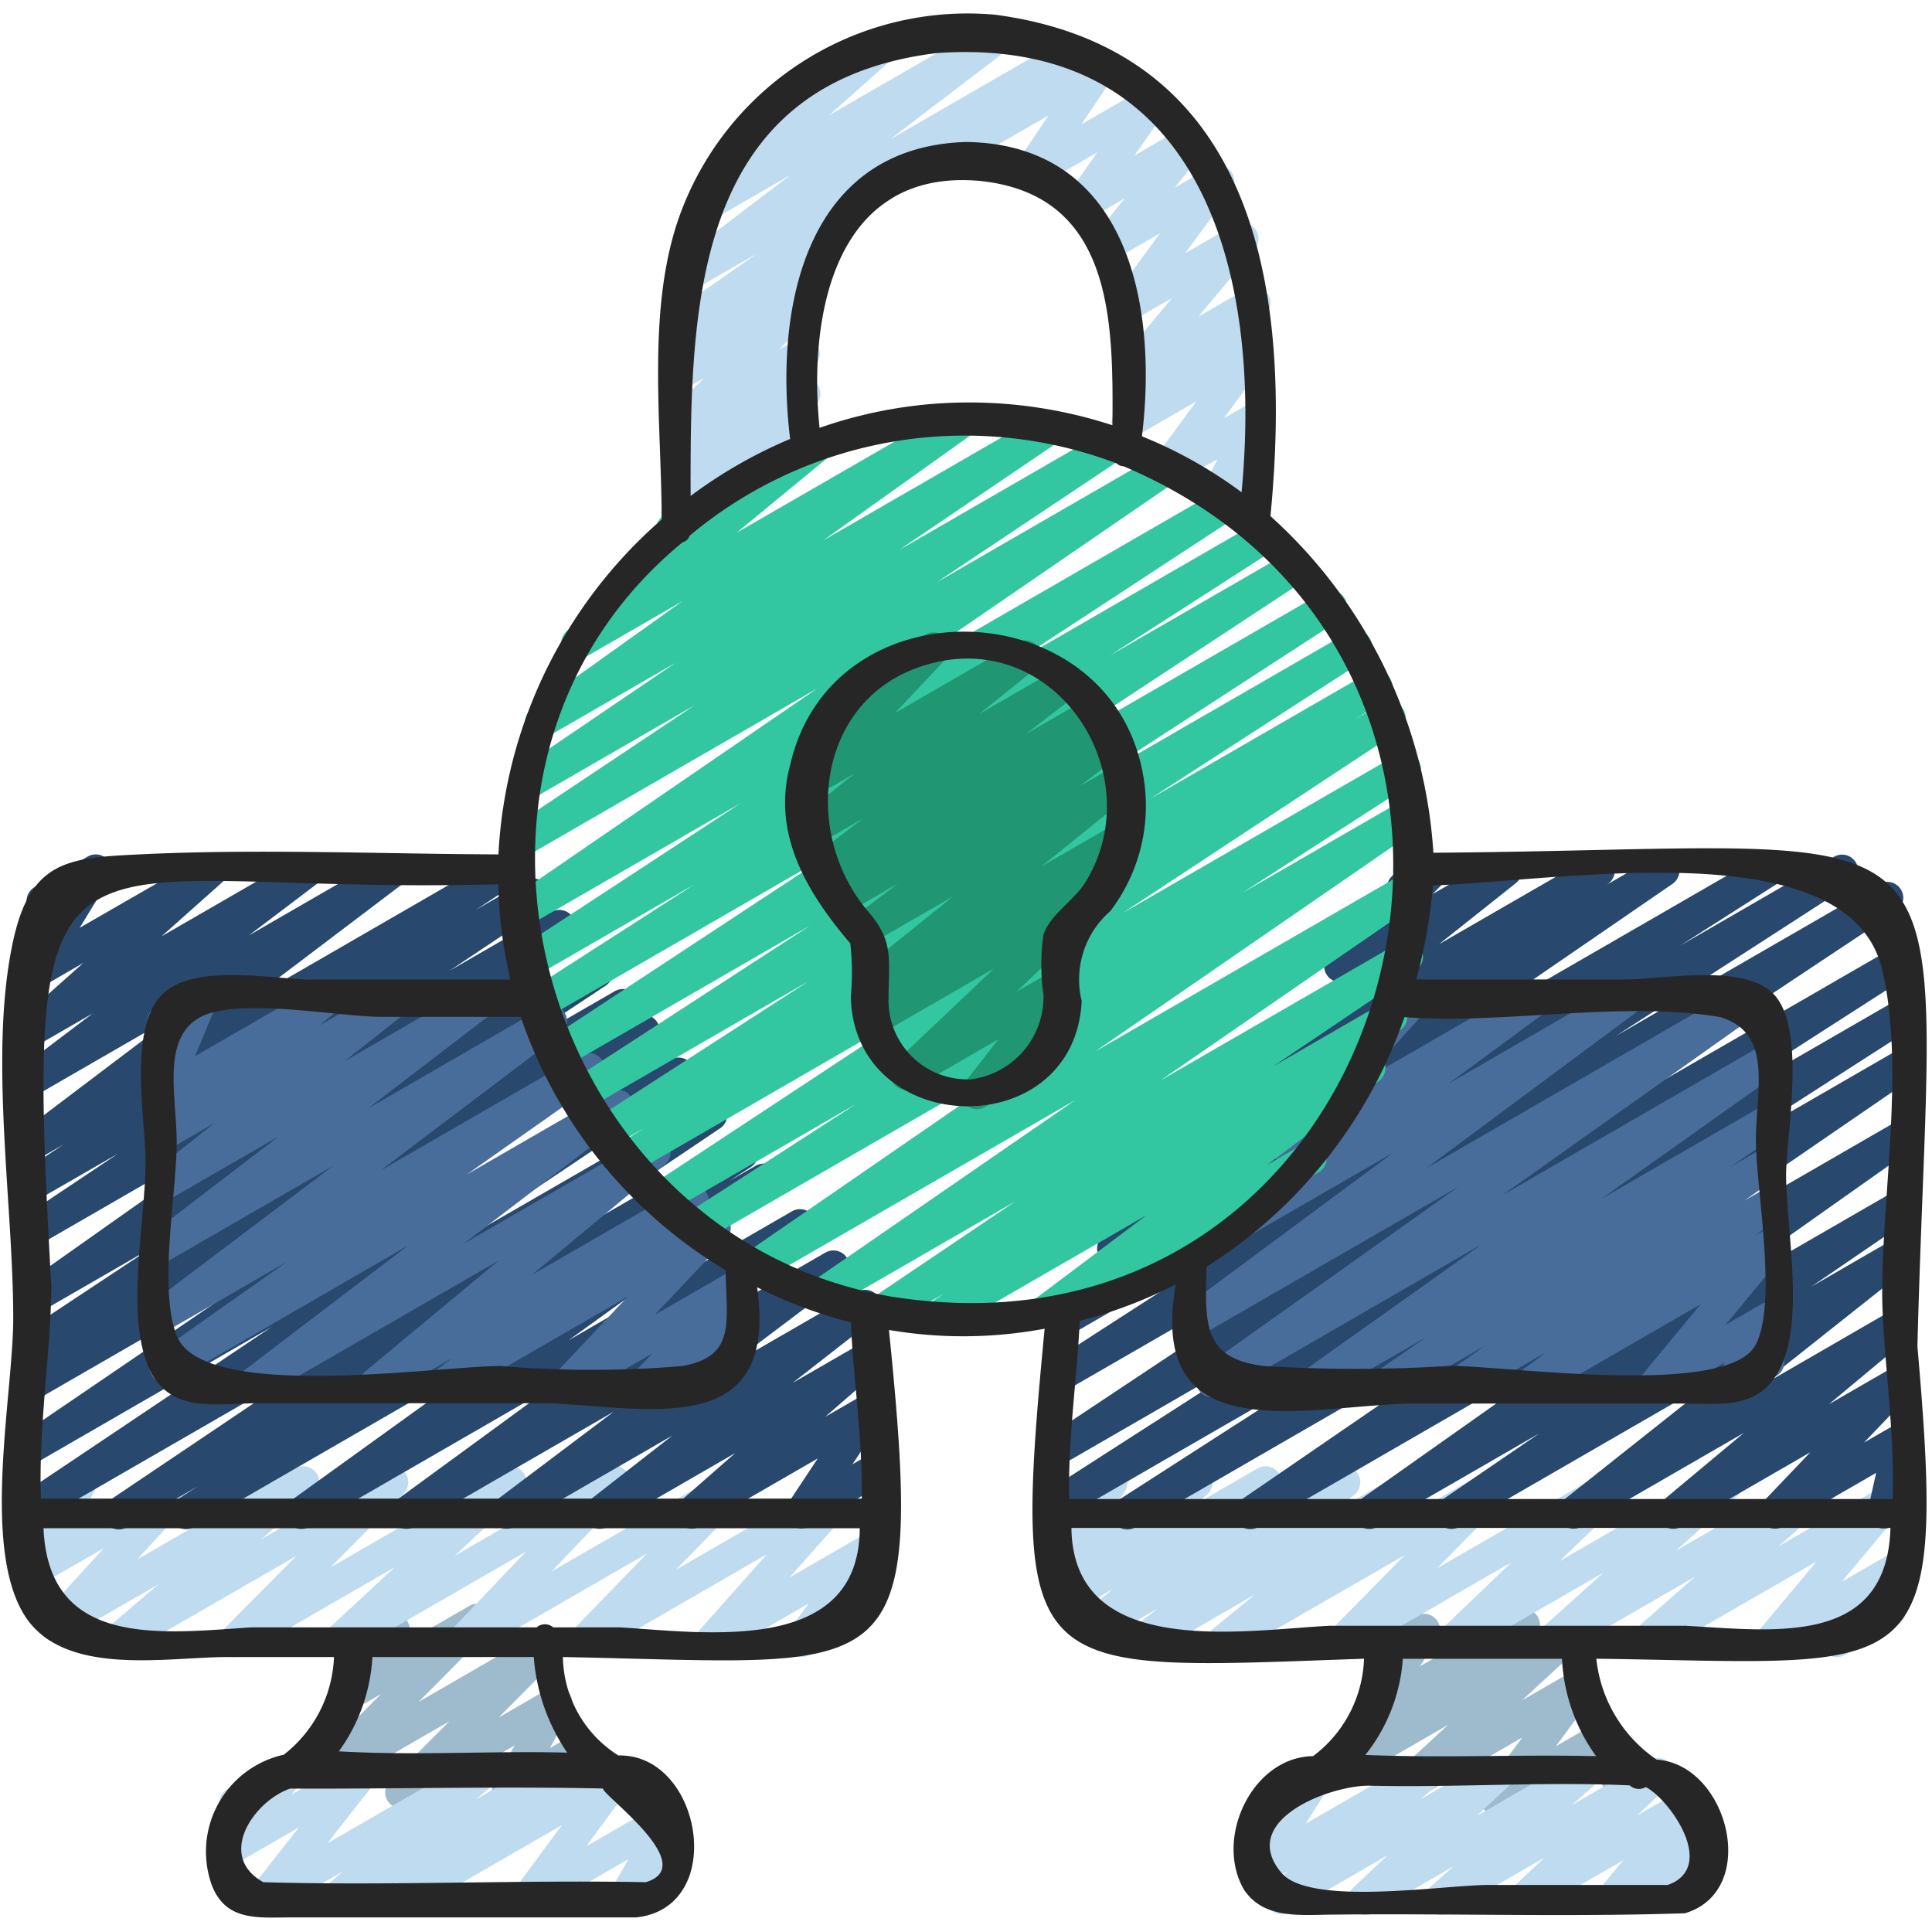 <svg xmlns="http://www.w3.org/2000/svg" id="icons" viewBox="0 0 60 60" width="512" height="512"><path d="M37.75,16.023a.5.5,0,0,1-.45-.718l.508-1.045-1.362.786a.5.5,0,0,1-.653-.729l1.361-1.852L35.28,13.547a.5.5,0,0,1-.593-.8l.808-.764-.215.124a.5.5,0,0,1-.634-.753l1.755-2.1-1.151.664A.5.5,0,0,1,34.6,9.19l1.424-1.944-1.36.784a.5.5,0,0,1-.64-.746l.905-1.123-1.167.673a.5.5,0,0,1-.658-.721l.976-1.383L32.21,5.808a.5.5,0,0,1-.665-.712l1.019-1.513L29.218,5.515a.5.5,0,0,1-.5-.866l5.219-3.013a.5.5,0,0,1,.666.712l-1.02,1.513,1.966-1.134a.5.5,0,0,1,.658.72l-.976,1.382,1.51-.871a.5.5,0,0,1,.64.746l-.9,1.124,1.1-.635a.5.5,0,0,1,.653.729L36.806,7.865l1.529-.882a.5.5,0,0,1,.634.753l-1.755,2.1,1.48-.855a.5.5,0,0,1,.593.8l-.806.761.239-.137a.5.5,0,0,1,.653.729l-1.362,1.853.709-.409a.5.5,0,0,1,.7.651l-.532,1.1a.5.5,0,0,1,.332.926l-1.22.7A.5.5,0,0,1,37.75,16.023Z" fill="#bfdbf0"></path><path d="M21.03,16.449a.5.5,0,0,1-.343-.864l.822-.773-.229.131a.5.5,0,0,1-.583-.8l.434-.388a.5.5,0,0,1-.451-.847l1.188-1.169-.588.339a.5.5,0,0,1-.582-.806l.912-.812-.33.191a.5.5,0,0,1-.536-.843l2.771-1.937L21.383,9.1a.5.5,0,0,1-.554-.83l3.718-2.835L22.005,6.9a.5.5,0,0,1-.582-.806L23.8,3.978a.5.5,0,0,1-.2-.93L27.192.974a.5.5,0,0,1,.582.806l-2.027,1.8L30.8.666a.5.5,0,0,1,.553.83L27.641,4.329l5.384-3.108a.5.5,0,0,1,.537.842L26.036,7.324a.5.5,0,0,1-.1.623l-1.013.9a.5.5,0,0,1,.445.847L24.18,10.864l.544-.314a.5.5,0,0,1,.583.8l-.433.387a.506.506,0,0,1,.506.191.5.5,0,0,1-.059.663l-.818.77.23-.133a.5.5,0,1,1,.5.866L21.28,16.382A.489.489,0,0,1,21.03,16.449Z" fill="#bfdbf0"></path><path d="M12.462,56.162a.5.5,0,0,1-.355-.853l1.847-1.851L10.242,55.6a.5.5,0,0,1-.6-.786l2.186-2.2-.773.446a.5.5,0,0,1-.658-.721l.406-.574a.5.5,0,0,1-.032-.883l1.206-.7a.5.5,0,0,1,.658.722l-.1.147,2.055-1.187a.5.5,0,0,1,.6.785L13,52.854,16.726,50.7a.5.5,0,0,1,.6.786L15.484,53.34l1.544-.892a.5.5,0,0,1,.689.673l-.641,1.167.767-.442a.5.5,0,0,1,.5.865l-2.317,1.337a.5.5,0,0,1-.688-.673l.641-1.166L12.712,56.1A.489.489,0,0,1,12.462,56.162Z" fill="#9ebbce"></path><path d="M3.618,51.47a.5.5,0,0,1-.324-.881L4.925,49.2,1.96,50.911a.5.5,0,0,1-.619-.769L3.226,48.08,1.279,49.2a.5.5,0,0,1-.689-.671l.715-1.32a.5.5,0,0,1-.226-.933L2.263,45.6a.5.5,0,0,1,.689.672l-.64,1.184L5.528,45.6a.5.5,0,0,1,.619.769L4.263,48.428,9.17,45.6a.5.5,0,0,1,.574.813L8.113,47.8l3.818-2.2a.5.5,0,0,1,.605.784l-2.272,2.294L15.6,45.593a.5.5,0,0,1,.589.8l-2.076,1.927,4.727-2.728a.5.5,0,0,1,.612.777L17.133,48.8,22.7,45.59a.5.5,0,0,1,.609.781L21,48.743l5-2.885a.5.5,0,0,1,.624.765l-2.105,2.366,2.2-1.268a.5.5,0,0,1,.65.731l-.7.932a.5.5,0,0,1,.518.243.5.5,0,0,1-.182.683L25.118,51.4a.5.5,0,0,1-.65-.731l.649-.871-2.776,1.6a.5.5,0,0,1-.624-.764l2.1-2.367L18.4,51.4a.5.5,0,0,1-.608-.781l2.3-2.372L14.627,51.4a.5.5,0,0,1-.612-.777l2.317-2.433L10.771,51.4a.5.5,0,0,1-.589-.8l2.077-1.929L7.533,51.4a.5.5,0,0,1-.605-.784L9.2,48.324,3.868,51.4A.49.49,0,0,1,3.618,51.47Z" fill="#bfdbf0"></path><path d="M3.693,47.5a.5.5,0,0,1-.279-.915l6.316-4.25L1.28,47.211a.5.5,0,0,1-.528-.848l7.678-5.15L1.28,45.341A.5.5,0,0,1,.749,44.5L8.5,39.223,1.28,43.391a.5.5,0,0,1-.519-.854l.437-.281a.5.5,0,0,1-.444-.888L4.663,38.78,1.28,40.732a.5.5,0,0,1-.538-.84l7.411-5.236L1.28,38.624a.5.5,0,0,1-.528-.849l2.921-1.952L1.28,37.2a.5.5,0,0,1-.526-.85l1.219-.807-.693.4a.5.5,0,0,1-.551-.831L5.554,31.46,1.28,33.927A.5.5,0,0,1,.729,33.1l2.146-1.625-1.595.92A.5.5,0,0,1,.7,31.585l1.886-1.679-1.3.752A.5.5,0,0,1,.6,29.966l.928-1.526a.5.5,0,0,1-.465-.883L2.726,26.6a.5.5,0,0,1,.676.692l-.926,1.521L6.32,26.6a.5.5,0,0,1,.582.8L5.018,29.078l4.307-2.486a.5.5,0,0,1,.552.831L7.729,29.05l4.261-2.46a.5.5,0,0,1,.552.831L7.721,31.073l7.771-4.487a.5.5,0,0,1,.675.169.5.5,0,0,1-.148.681l-1.235.817,1.56-.9a.5.5,0,0,1,.528.848L13.957,30.15l3.167-1.828a.5.5,0,0,1,.538.841L10.248,34.4l8.034-4.637a.5.5,0,0,1,.527.849L14.9,33.2l4.2-2.422a.5.5,0,0,1,.519.854l-.294.188.419-.241a.5.5,0,0,1,.531.846l-7.747,5.269,8.287-4.784a.5.5,0,0,1,.529.848l-7.681,5.151,8.18-4.721a.5.5,0,0,1,.529.847l-6.316,4.25,6.752-3.9a.5.5,0,0,1,.521.852l-.662.428.8-.461a.5.5,0,0,1,.543.838l-6.353,4.582,6.946-4.01a.5.5,0,0,1,.544.836L20.41,41.913,25.634,38.9a.5.5,0,0,1,.551.832l-3.63,2.736,4.062-2.345a.5.5,0,0,1,.558.827l-2.564,2,2.116-1.22a.5.5,0,0,1,.58.808L25.629,44l1.105-.638a.5.5,0,0,1,.667.708l-.927,1.405.27-.157a.5.5,0,0,1,.5.866l-2.108,1.217a.5.5,0,0,1-.667-.708l.928-1.4-3.666,2.116a.5.5,0,0,1-.58-.808l1.68-1.473-3.957,2.284a.5.5,0,0,1-.558-.827l2.561-2-4.9,2.827a.5.5,0,0,1-.55-.832l3.633-2.739-6.191,3.574a.5.5,0,0,1-.545-.836l4.735-3.461-7.451,4.3a.5.5,0,0,1-.543-.838L15.423,42l-9.4,5.425a.5.5,0,0,1-.521-.853l.651-.421L3.943,47.43A.494.494,0,0,1,3.693,47.5Z" fill="#29486d"></path><path d="M7.869,43.471a.5.5,0,0,1-.3-.9l5.1-3.886-7.27,4.2a.5.5,0,0,1-.539-.842L8.92,39.18l-3.64,2.1a.5.5,0,0,1-.551-.832l5.62-4.244L5.28,39.131a.5.5,0,0,1-.553-.829L8.656,35.29,5.28,37.239a.5.5,0,0,1-.56-.824l1.945-1.54-1.385.8a.5.5,0,0,1-.569-.818l.525-.435a.5.5,0,0,1-.668-.647l.661-1.594a.5.5,0,0,1-.4-.911L6,30.6a.5.5,0,0,1,.712.624L6.057,32.8l3.815-2.2a.5.5,0,0,1,.569.817l-.515.427,2.159-1.246a.5.5,0,0,1,.561.824L10.7,32.957,14.8,30.588a.5.5,0,0,1,.553.829l-3.927,3.01,5.434-3.138a.5.5,0,0,1,.552.832L11.8,36.364l6.234-3.6a.5.5,0,0,1,.538.841L14.5,36.472l4.437-2.562a.5.5,0,0,1,.553.83L14.4,38.625l5.679-3.279a.5.5,0,0,1,.57.817L16.508,39.6l4.761-2.748a.5.5,0,0,1,.546.834l-.541.4.667-.385a.5.5,0,0,1,.615.776l-2.22,2.356,2.384-1.376a.5.5,0,0,1,.613.776l-.563.6a.5.5,0,0,1,.45.891L20.309,43.4a.5.5,0,0,1-.614-.776l.556-.587L17.889,43.4a.5.5,0,0,1-.615-.775l2.22-2.356L14.068,43.4a.5.5,0,0,1-.547-.835l.541-.4L11.924,43.4a.5.5,0,0,1-.57-.817l4.135-3.437L8.119,43.4A.493.493,0,0,1,7.869,43.471Z" fill="#486d9b"></path><path d="M12.487,59.47a.5.5,0,0,1-.318-.886l.165-.137L10.68,59.4a.5.5,0,0,1-.576-.811l.542-.467L8.431,59.4a.5.5,0,0,1-.644-.741l1.494-1.906-2,1.155a.5.5,0,0,1-.641-.743l.551-.694a.5.5,0,0,1-.125-.917L8.722,54.6a.5.5,0,0,1,.641.743l-.308.388L11.02,54.6a.5.5,0,0,1,.643.741l-1.5,1.906L14.755,54.6a.5.5,0,0,1,.576.811l-.542.467L17,54.6a.5.5,0,0,1,.568.818l-.164.135,1.615-.932a.5.5,0,0,1,.653.73l-1.469,1.99,2.413-1.393a.5.5,0,0,1,.685.681l-.564.988a.5.5,0,0,1,.472.881l-1.569.906a.5.5,0,0,1-.685-.68l.562-.988L16.633,59.4a.5.5,0,0,1-.653-.729l1.469-1.99L12.737,59.4A.493.493,0,0,1,12.487,59.47Z" fill="#bfdbf0"></path><path d="M46.476,56.376a.5.5,0,0,1-.4-.8l1.2-1.618L43.87,55.926a.5.5,0,0,1-.589-.8l1.689-1.558-3.317,1.914a.5.5,0,0,1-.555-.828l1.291-1a.513.513,0,0,1-.157-.11.5.5,0,0,1-.062-.614l.716-1.131a.5.5,0,0,1-.119-.915l1.206-.7a.5.5,0,0,1,.61.086.5.5,0,0,1,.063.615l-.546.862,2.977-1.719a.5.5,0,0,1,.556.828l-.079.062.812-.469a.5.5,0,0,1,.589.8l-1.689,1.559,1.6-.925a.5.5,0,0,1,.652.73l-1.2,1.618,1.26-.726a.5.5,0,0,1,.733.3l.154.571a.5.5,0,0,1,.472.882l-.536.308a.5.5,0,0,1-.732-.3l-.154-.571-2.788,1.61A.5.5,0,0,1,46.476,56.376Z" fill="#9ebbce"></path><path d="M35.468,51.47a.5.5,0,0,1-.309-.893l.789-.622L34.1,51.025a.5.5,0,0,1-.571-.816l1.022-.854-1.171.676a.5.5,0,0,1-.581-.807l.369-.327a.5.5,0,0,1-.56-.746L33.2,47.2a.5.5,0,0,1-.119-.916l1.184-.682a.5.5,0,0,1,.674.7l-.429.688,2.4-1.386a.5.5,0,0,1,.581.807l-.313.277L39.06,45.6a.5.5,0,0,1,.57.816l-1.022.854L41.5,45.6a.5.5,0,0,1,.559.825l-.79.621,2.508-1.447a.5.5,0,0,1,.567.819l-1.294,1.061,3.259-1.881a.5.5,0,0,1,.606.783L44.636,48.7l5.378-3.1a.5.5,0,0,1,.595.794l-2.174,2.086,4.992-2.882a.5.5,0,0,1,.584.8L52.059,48.15,56.5,45.589a.5.5,0,0,1,.58.807l-1.846,1.625,3.132-1.807a.5.5,0,0,1,.633.754l-1.8,2.153,1.531-.883a.5.5,0,0,1,.632.756l-.472.557a.487.487,0,0,1,.235.21.5.5,0,0,1-.182.682l-1.659.957a.5.5,0,0,1-.631-.755l.088-.105-1.494.862a.5.5,0,0,1-.633-.754l1.8-2.153L51.372,51.4a.5.5,0,0,1-.58-.807l1.845-1.624L48.425,51.4a.5.5,0,0,1-.584-.8l1.953-1.756L45.357,51.4a.5.5,0,0,1-.595-.794l2.175-2.086-4.99,2.88a.5.5,0,0,1-.606-.783l2.282-2.32-5.376,3.1a.5.5,0,0,1-.566-.819l1.294-1.061L35.718,51.4A.493.493,0,0,1,35.468,51.47Z" fill="#bfdbf0"></path><path d="M35.016,47.5a.5.5,0,0,1-.271-.921L41.1,42.492l-7.821,4.515a.5.5,0,0,1-.52-.854l8.223-5.283-7.7,4.448a.5.5,0,0,1-.526-.848l12.366-8.22L33.275,43.087a.5.5,0,0,1-.521-.853l7.282-4.7-6.763,3.905a.5.5,0,0,1-.519-.855l3-1.917-.935.539a.5.5,0,0,1-.533-.845l6.575-4.516-3.231,1.865a.5.5,0,0,1-.529-.848l1.88-1.262a.493.493,0,0,1-.278-.2.5.5,0,0,1,.1-.672l2.8-2.227a.5.5,0,0,1-.338-.849l1.845-1.9a.5.5,0,0,1,.216-.616l.934-.538a.5.5,0,0,1,.608.782l-.373.384L46.519,26.6a.5.5,0,0,1,.561.824l-2.391,1.9L49.412,26.6a.5.5,0,0,1,.528.847l-.037.026,1.513-.873a.5.5,0,0,1,.533.844l-6.571,4.514L54.66,26.6a.5.5,0,0,1,.52.854l-3,1.913,4.766-2.752a.5.5,0,0,1,.522.853l-7.278,4.7,8.171-4.717a.5.5,0,0,1,.527.849L46.518,36.52l12.2-7.045a.5.5,0,0,1,.52.853l-8.229,5.287,7.712-4.452a.5.5,0,0,1,.52.854l-6.331,4.069,5.813-3.356a.5.5,0,0,1,.533.845L49.693,40.14l9.037-5.217a.5.5,0,0,1,.54.841L51.706,41.11l7.028-4.057a.5.5,0,0,1,.533.845l-3.012,2.058,2.481-1.433a.5.5,0,0,1,.561.825l-4.792,3.8L58.74,40.7a.5.5,0,0,1,.57.818L56.8,43.609l1.947-1.124a.5.5,0,0,1,.611.779L57.889,44.8l.857-.494a.5.5,0,0,1,.738.541l-.3,1.37a.5.5,0,0,1,.069.9l-.5.289a.5.5,0,0,1-.738-.541l.25-1.124-2.892,1.669a.5.5,0,0,1-.611-.778L56.223,45.1l-4.012,2.316a.5.5,0,0,1-.569-.817L54.157,44.5l-5.044,2.912a.5.5,0,0,1-.56-.824l4.791-3.8-8.016,4.628a.5.5,0,0,1-.532-.846l3.014-2.058-5.037,2.907a.5.5,0,0,1-.539-.841L49.8,41.233,39.073,47.426a.5.5,0,0,1-.533-.845L48.1,40.02,35.266,47.431A.494.494,0,0,1,35.016,47.5Z" fill="#29486d"></path><path d="M43.081,43.47a.5.5,0,0,1-.283-.912l1.509-1.038L41.044,43.4a.5.5,0,0,1-.54-.839l5.529-3.93L37.9,43.33a.5.5,0,0,1-.539-.841L45.3,36.851l-8.026,4.632a.5.5,0,0,1-.548-.834L43.264,35.8l-5.531,3.192a.5.5,0,0,1-.546-.835l3.007-2.216-.086.048a.5.5,0,0,1-.621-.767L42.572,31.8a.5.5,0,0,1,.193-.666l.92-.531a.5.5,0,0,1,.621.767l-1.96,2.175,5.1-2.942a.5.5,0,0,1,.547.835l-3.01,2.218L50.271,30.6a.5.5,0,0,1,.547.834l-6.531,4.851,9.758-5.634a.5.5,0,0,1,.539.841L46.64,37.129l8.08-4.665a.5.5,0,0,1,.54.84l-5.529,3.928,4.989-2.879a.5.5,0,0,1,.533.844L53.737,36.24l.983-.566a.5.5,0,0,1,.54.84l-1.076.766.536-.309a.5.5,0,0,1,.667.157.5.5,0,0,1-.117.676l-.762.571.212-.122a.5.5,0,0,1,.635.751l-1.772,2.143,1.137-.656a.5.5,0,0,1,.679.688l-.375.633a.5.5,0,0,1,.142.92l-1.161.67a.5.5,0,0,1-.68-.687l.238-.4L51.677,43.4a.5.5,0,0,1-.636-.751l1.773-2.144L47.8,43.4a.5.5,0,0,1-.55-.833L48.01,42l-2.432,1.4a.5.5,0,0,1-.54-.839l1.079-.769L43.331,43.4A.5.5,0,0,1,43.081,43.47Z" fill="#486d9b"></path><path d="M44.757,59.47a.5.5,0,0,1-.331-.875l.725-.641L42.642,59.4a.5.5,0,0,1-.593-.8l1.053-.989L40.045,59.38a.5.5,0,0,1-.577-.811l.54-.466-.718.414a.5.5,0,0,1-.673-.7l.858-1.354a.5.5,0,0,1-.592-.224.5.5,0,0,1,.182-.682l1.657-.956a.5.5,0,0,1,.673.7l-.847,1.336L44.08,54.6a.5.5,0,0,1,.577.81l-.54.467L46.33,54.6a.5.5,0,0,1,.593.8l-1.053.989,3.1-1.786a.5.5,0,0,1,.581.807l-.725.64,2.4-1.385a.5.5,0,0,1,.591.8l-.973.914,1.547-.892a.5.5,0,0,1,.633.754l-.742.88.442-.254a.5.5,0,0,1,.5.866L50.314,59.4a.5.5,0,0,1-.632-.755l.741-.88L47.589,59.4a.5.5,0,0,1-.592-.8l.974-.914L45.007,59.4A.49.49,0,0,1,44.757,59.47Z" fill="#bfdbf0"></path><path d="M29.071,41.438a.5.5,0,0,1-.276-.917l.529-.35-1.7.98A.5.5,0,0,1,27.1,40.3l4.434-2.991-5.79,3.343a.5.5,0,0,1-.534-.843L33.4,34.161l-9.706,5.6a.5.5,0,0,1-.534-.845l10.122-6.978-11.47,6.622a.5.5,0,0,1-.521-.852l5.295-3.421-5.841,3.371a.5.5,0,0,1-.525-.849l8.555-5.64-9.173,5.3a.5.5,0,0,1-.517-.856l.932-.586-1.065.615a.5.5,0,0,1-.521-.853l6.68-4.317-6.93,4a.5.5,0,0,1-.523-.852l7.5-4.875-7.647,4.415a.5.5,0,0,1-.525-.85l8.735-5.748-8.79,5.075a.5.5,0,0,1-.521-.854l5.157-3.317-4.981,2.876a.5.5,0,0,1-.525-.851l6.947-4.551-6.656,3.843a.5.5,0,0,1-.534-.845l9.557-6.555-9.068,5.235a.5.5,0,0,1-.528-.848l5.8-3.872L16.53,24.813A.5.5,0,0,1,16,23.966l4.986-3.385-3.937,2.273a.5.5,0,0,1-.54-.839L21.2,18.666l-3.035,1.752A.5.5,0,0,1,17.6,19.6l3.255-2.684a.5.5,0,0,1-.217-.932l4.537-2.62a.5.5,0,0,1,.568.819l-2.866,2.362L29.713,12.6a.5.5,0,0,1,.54.839l-4.692,3.348,6.818-3.936a.5.5,0,0,1,.531.846L27.925,17.08l6.423-3.708a.5.5,0,0,1,.527.849l-5.791,3.867,6.939-4.006a.5.5,0,0,1,.534.845L27,21.483,37.87,15.207a.5.5,0,0,1,.525.851l-6.953,4.554,7.657-4.42a.5.5,0,0,1,.52.854l-5.157,3.316,5.587-3.224a.5.5,0,0,1,.524.85L31.847,23.73l9.23-5.329a.5.5,0,0,1,.523.852l-7.5,4.871,7.773-4.487a.5.5,0,0,1,.521.852L35.715,24.81l6.795-3.923a.5.5,0,0,1,.516.855l-.936.589.814-.47a.5.5,0,0,1,.526.85l-8.563,5.644,8.5-4.905a.5.5,0,0,1,.522.853L38.6,27.719l5.009-2.892a.5.5,0,0,1,.535.845L34.019,32.65,43.7,27.06a.5.5,0,0,1,.534.843l-8.19,5.649,7.407-4.277a.5.5,0,0,1,.529.847l-4.436,2.992,3.4-1.965a.5.5,0,0,1,.527.85l-1.015.671a.509.509,0,0,1,.49.22.5.5,0,0,1-.117.674l-3.474,2.61,1.075-.62a.5.5,0,1,1,.5.865l-8.25,4.765a.5.5,0,0,1-.55-.832l3.479-2.615-6.295,3.634A.494.494,0,0,1,29.071,41.438Z" fill="#32c7a0"></path><path d="M30.339,34.447a.5.5,0,0,1-.395-.806l1.063-1.368-2.591,1.5a.5.5,0,0,1-.595-.8l3.045-2.893-3.5,2.023a.5.5,0,0,1-.544-.836l.31-.226a.5.5,0,0,1-.414-.879l2.874-2.319-2.479,1.43a.5.5,0,0,1-.551-.831l1.327-1.005-1.627.938a.5.5,0,0,1-.544-.837l.278-.2-.258.148a.5.5,0,0,1-.554-.829l1.608-1.233-1.432.826a.5.5,0,0,1-.564-.821l1.741-1.407-1.193.689a.5.5,0,0,1-.614-.775l1.649-1.751a.513.513,0,0,1-.5-.246.5.5,0,0,1,.183-.682l2.683-1.55a.5.5,0,0,1,.615.775l-1.564,1.66,3.791-2.189a.5.5,0,0,1,.565.821L30.4,22.181l2.506-1.447a.5.5,0,0,1,.555.829L31.854,22.8l1.933-1.116a.5.5,0,0,1,.544.837l-.274.2.241-.139a.5.5,0,0,1,.552.831l-1.33,1.009,1.128-.651a.5.5,0,0,1,.565.821l-2.874,2.319L34.611,25.6a.5.5,0,0,1,.544.837l-.838.61a.5.5,0,0,1,.294.859L31.567,30.8l1.153-.665a.5.5,0,0,1,.644.739L32.27,32.278a.5.5,0,0,1,.549.237.5.5,0,0,1-.182.682L30.589,34.38A.489.489,0,0,1,30.339,34.447Z" fill="#209672"></path><path d="M26.407,29.3a8.067,8.067,0,0,1,.015,1.661c.107,4.41,6.945,4.6,7.171.128a2.814,2.814,0,0,1,.886-2.791,5.386,5.386,0,0,0,1.028-4.195c-.979-5.757-9.661-6.081-10.968-.346C23.952,25.934,25.106,27.77,26.407,29.3Zm2.686-8.741c3.845-.845,6.578,3.552,4.649,6.786-.377.633-1.095,1.015-1.335,1.669a6.6,6.6,0,0,0,0,1.889,2.584,2.584,0,0,1-2.25,2.616A2.452,2.452,0,0,1,27.594,31c.008-1.237.162-1.764-.617-2.672C24.783,25.772,25.414,21.371,29.093,20.563Z" fill="#262626"></path><path d="M.747,50.142c1.205,1.96,4.423,1.319,6.305,1.319h3.32a4.043,4.043,0,0,1-1.558,3.033,3.083,3.083,0,0,0-2.247,4.021c.434,1.173,1.453,1.032,2.5,1.032H19.755c2.86-.3,2.043-5.093-.551-5.029a3.686,3.686,0,0,1-1.723-3.057c10.28.191,11.277,1.155,10.126-10.158a13.689,13.689,0,0,0,4.835-.039c-1.062,11.067-.5,10.609,9.919,10.249a3.948,3.948,0,0,1-1.581,3.025c-1.909.028-3.083,2.583-2.136,4.164.635.93,1.821.758,2.788.758,3.627-.04,7.279.079,10.895-.042,2.35-.7,1.338-4.631-.876-4.77a4.342,4.342,0,0,1-1.876-3.135c9.964.132,10.915,1.028,9.972-9.7C60,24.3,61.883,26.349,44.515,26.483a15.37,15.37,0,0,0-5.06-10.454C40.122,9.158,39.1,1.55,30.907.457A9.506,9.506,0,0,0,21.036,6.9c-.941,2.85-.492,6.273-.487,9.234a14.8,14.8,0,0,0-5.07,10.4c-3.711-.015-7.461-.18-11.162,0-2.193.109-3.361.186-3.906,2.674-.769,3.51,0,8.144,0,11.733C.411,43.268-.577,47.99.747,50.142Zm19.31,8.311c-3.935-.076-7.985.116-11.879,0-1.467-.816-.294-2.518.832-2.907,3.231.015,6.579-.075,9.8,0C18.141,55.353,21.91,57.893,20.057,58.453Zm-2.443-4.024c-2.4-.06-4.678.1-7.09-.04a5.518,5.518,0,0,0,1.042-2.928h5.011A6.057,6.057,0,0,0,17.614,54.429Zm1.647-3.89H17.18a.392.392,0,0,0-.513,0H7.8c-2.811.187-6.289.645-6.449-3.078H26.7C26.687,51.4,21.954,50.706,19.261,50.539Zm32.526,8H46.231c-1.407,0-5.556.677-6.441-.383-1.346-1.612,1.469-2.7,2.716-2.7,2.7.064,5.43-.132,8.106-.009a.426.426,0,0,0,.5.052C51.853,55.88,53.349,57.993,51.787,58.54Zm-2.221-4c-2.4-.055-4.754.063-7.164-.038a5.384,5.384,0,0,0,1.164-2.986h4.943A5.629,5.629,0,0,0,49.566,54.537Zm2.733-4.05H49.233q-3.967,0-7.94,0c-2.684.138-7.968,1.056-8.019-3.038H58.71C58.6,51.157,55.089,50.641,52.3,50.487Zm6.154-20.372c.707,2.983,0,6.97,0,10.027,0,1.709.4,4.269.327,6.409H33.206c-.052-1.817.263-3.924.324-5.533a14.333,14.333,0,0,0,2.985-1.132c-.915,5.206,4.013,3.771,7.305,3.7h8.34c1.291,0,2.459.208,3.116-1.078.779-1.526.193-4.394.193-6.016,0-1.236.644-4.506-.373-5.607-.909-.984-3.47-.469-4.6-.469H43.984A16.439,16.439,0,0,0,44.5,27.5C48.705,27.333,57.431,25.805,58.453,30.115Zm-14.836,1.47c3.153.238,6.711-.521,9.805,0,1.662.494,1.109,2.283,1.109,3.816,0,1.507.677,5.014,0,6.348-.845,1.665-7.688.667-9.5.667a45.542,45.542,0,0,1-5.818,0c-1.894-.251-1.773-1.35-1.748-3.074A14.962,14.962,0,0,0,43.617,31.585ZM29.093,1.648C37.4,1.07,39.2,8.579,38.558,15.287a13.923,13.923,0,0,0-3.094-1.737c.5-4.069-.433-9.077-5.469-9.141-4.984.157-5.954,5.146-5.457,9.223a14.655,14.655,0,0,0-3.09,1.77C21.434,9.524,21.508,2.579,29.093,1.648Zm-.286,10.909a14.112,14.112,0,0,0-3.355.73c-.359-3.5.472-8.067,4.976-7.669,4.15.426,4.145,4.374,4.12,7.589A14.336,14.336,0,0,0,28.807,12.557ZM21.2,16.839a.3.3,0,0,0,.216-.2,13.3,13.3,0,0,1,13.264-2.247.327.327,0,0,0,.214.089c14.613,6.189,8.77,28.374-7.266,25.777C16.808,38.347,12.635,23.873,21.2,16.839Zm0,25.584a33.935,33.935,0,0,1-5.658,0c-1.975,0-9.248,1.127-10.055-.944-.577-1.479,0-4.424,0-6,0-1.435-.491-3.247.752-3.9,1.168-.612,4.284,0,5.618,0h4.314a14.673,14.673,0,0,0,6.363,7.869C22.556,41.052,22.872,42.123,21.192,42.423Zm-19.6-2.382c-.9-15.813-.008-12.193,13.876-12.58a13.789,13.789,0,0,0,.377,2.962H9.72c-1.192,0-3.644-.522-4.656.435C3.957,31.9,4.521,34.8,4.521,36.053c0,1.77-.592,4.6.037,6.265.619,1.638,2.076,1.259,3.554,1.259h8.859c3.168.12,7.213,1.182,6.542-3.6a14.432,14.432,0,0,0,2.913,1.091c.056,1.566.371,3.659.336,5.473H1.272C1.186,44.385,1.589,41.831,1.589,40.041Z" fill="#262626"></path></svg>
